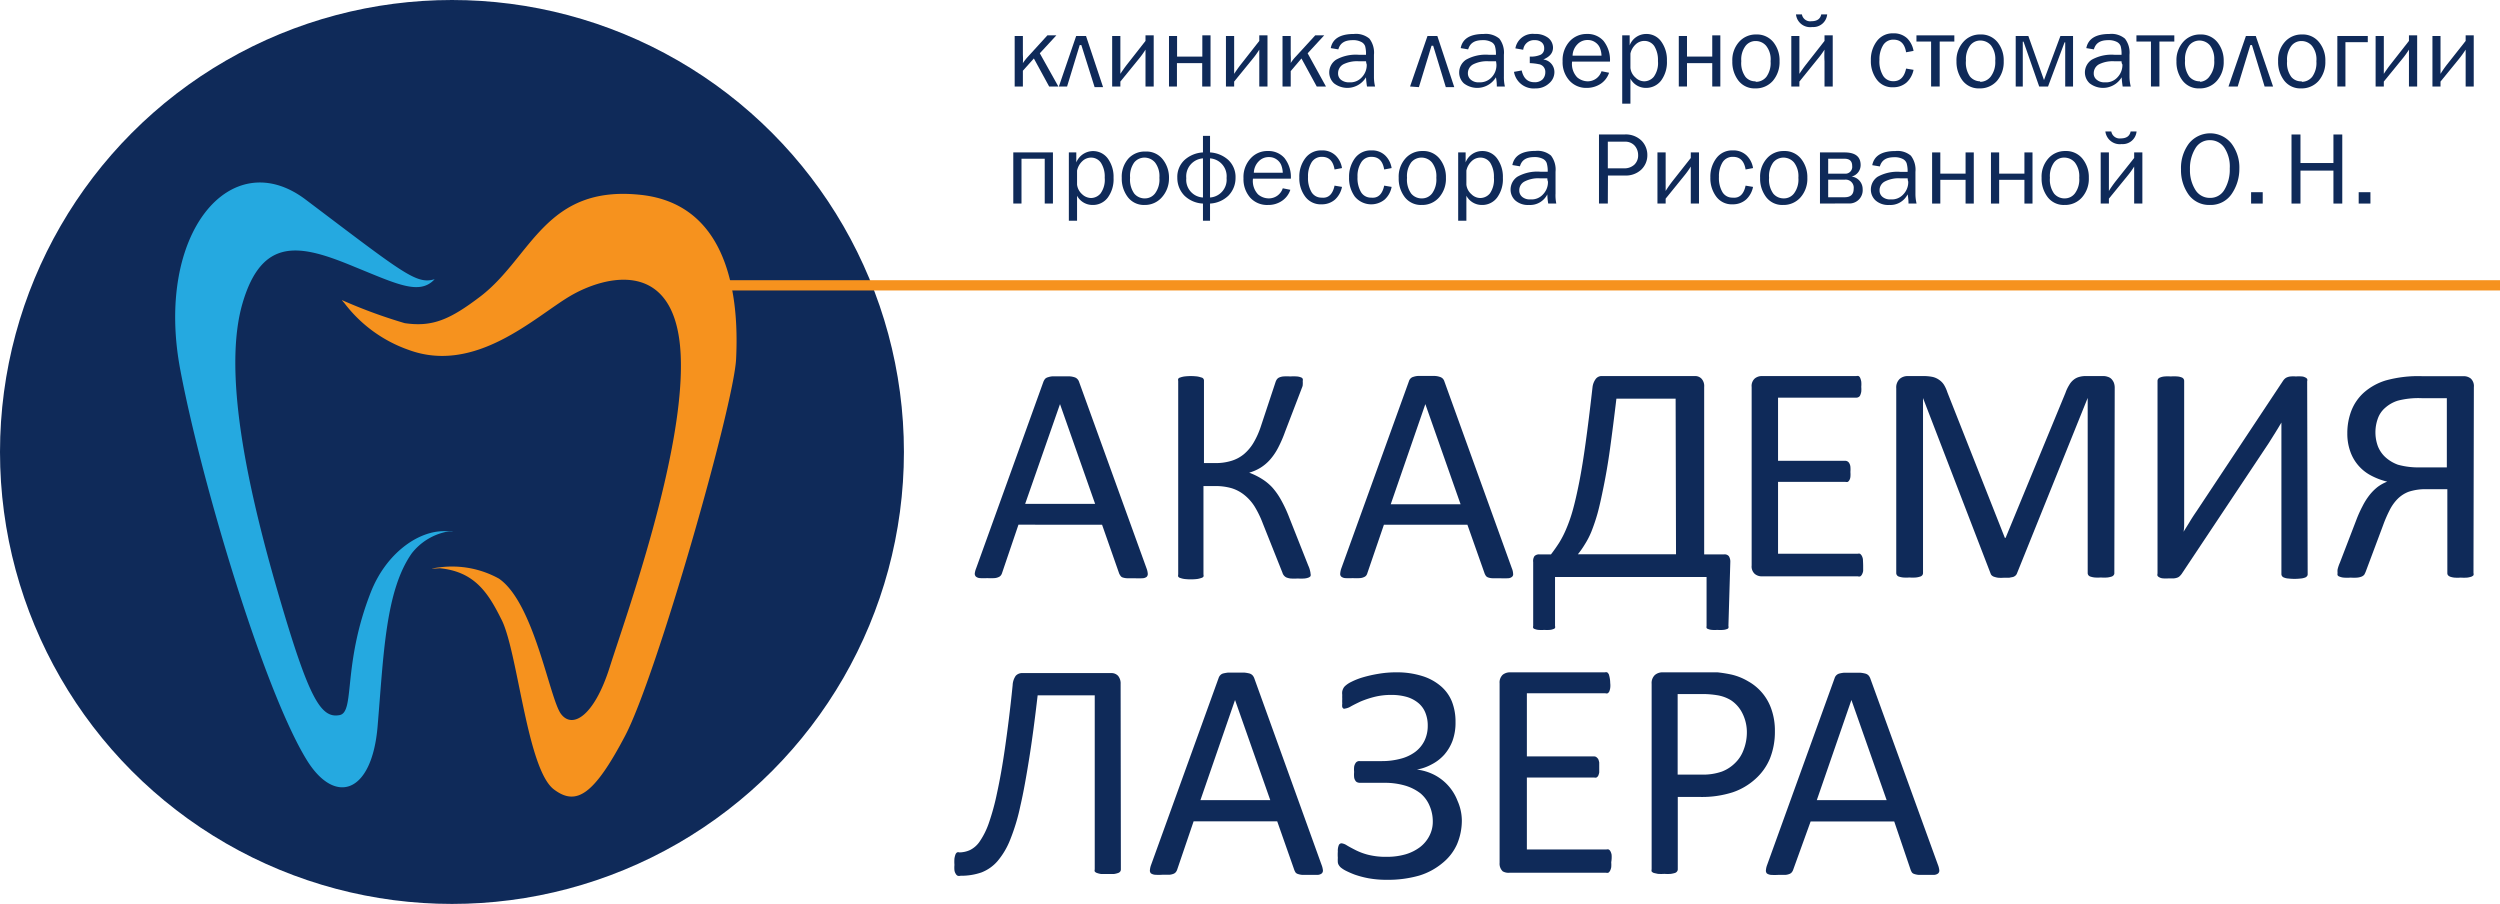 <?xml version="1.0" encoding="UTF-8"?> <svg xmlns="http://www.w3.org/2000/svg" id="logo" data-name="logo" viewBox="0 0 197.97 71.57"> <defs> <style> .cls-1 { fill: #0f2a59; } .cls-2 { fill: #25a9e0; } .cls-3 { fill: #f6921e; } </style> </defs> <title>logo</title> <g> <path class="cls-1" d="M90.79,45a1.5,1.5,0,0,1,.1.43.32.32,0,0,1-.09.25.56.56,0,0,1-.33.11,4.82,4.82,0,0,1-.61,0l-.61,0a1.23,1.23,0,0,1-.34-.06.32.32,0,0,1-.17-.12,1.42,1.42,0,0,1-.11-.18l-1.36-3.88H80.65l-1.3,3.83a.57.57,0,0,1-.1.19.42.42,0,0,1-.18.13.88.88,0,0,1-.33.08,4.17,4.17,0,0,1-.56,0,4.51,4.51,0,0,1-.58,0,.56.56,0,0,1-.32-.12.33.33,0,0,1-.09-.25A1.64,1.64,0,0,1,77.3,45l5.33-14.78a.91.91,0,0,1,.13-.22.5.5,0,0,1,.24-.13,1.3,1.3,0,0,1,.39-.07l.61,0,.65,0a1.53,1.53,0,0,1,.42.07.51.51,0,0,1,.24.14.59.59,0,0,1,.14.23ZM83.94,32h0L81.18,39.9h5.54Z"></path> <path class="cls-1" d="M103.78,45.43a.36.36,0,0,1,0,.19.37.37,0,0,1-.17.12,1.18,1.18,0,0,1-.32.07,3.84,3.84,0,0,1-.52,0,4.24,4.24,0,0,1-.57,0,1.26,1.26,0,0,1-.35-.09.62.62,0,0,1-.19-.16.65.65,0,0,1-.11-.22L100,41.45a8,8,0,0,0-.65-1.34,3.67,3.67,0,0,0-.82-.92,3.06,3.06,0,0,0-1-.53,4.61,4.61,0,0,0-1.33-.17H95.3v7a.33.33,0,0,1,0,.17.29.29,0,0,1-.18.11,1.65,1.65,0,0,1-.32.08,4.35,4.35,0,0,1-1,0,1.59,1.59,0,0,1-.33-.08.27.27,0,0,1-.17-.11.34.34,0,0,1,0-.17V30.16a.3.3,0,0,1,0-.16.27.27,0,0,1,.17-.11,1.59,1.59,0,0,1,.33-.08,4.35,4.35,0,0,1,1,0,1.65,1.65,0,0,1,.32.08.25.25,0,0,1,.22.27v6.51h.89a4.19,4.19,0,0,0,1.29-.18,2.84,2.84,0,0,0,1-.54,3.56,3.56,0,0,0,.75-.9,6.58,6.58,0,0,0,.58-1.3L101,30.28a.88.88,0,0,1,.1-.22.47.47,0,0,1,.18-.16,1.09,1.09,0,0,1,.34-.09,4.17,4.17,0,0,1,.56,0,3.49,3.49,0,0,1,.51,0,1.09,1.09,0,0,1,.32.07.24.24,0,0,1,.15.12.33.33,0,0,1,0,.17,2,2,0,0,1,0,.31c0,.11-.07.23-.12.38l-1.27,3.31a10.12,10.12,0,0,1-.56,1.29,4.72,4.72,0,0,1-.63.93,3.45,3.45,0,0,1-.75.64,3.59,3.59,0,0,1-.91.4v0a5.46,5.46,0,0,1,1,.49,4.06,4.06,0,0,1,.83.68,5.48,5.48,0,0,1,.7,1A10.59,10.59,0,0,1,102.1,41l1.5,3.79a1.89,1.89,0,0,1,.15.45A1,1,0,0,1,103.78,45.43Z"></path> <path class="cls-1" d="M119.72,45a1.23,1.23,0,0,1,.1.43.26.26,0,0,1-.09.25.5.5,0,0,1-.32.11,5,5,0,0,1-.61,0l-.61,0a1.16,1.16,0,0,1-.34-.06.41.41,0,0,1-.18-.12,1.45,1.45,0,0,1-.1-.18l-1.37-3.88h-6.61l-1.31,3.83a.56.56,0,0,1-.09.19.42.42,0,0,1-.18.13.88.88,0,0,1-.33.08,4.28,4.28,0,0,1-.56,0,4.68,4.68,0,0,1-.59,0,.56.56,0,0,1-.32-.12.29.29,0,0,1-.08-.25,1.56,1.56,0,0,1,.1-.44l5.34-14.78a.54.54,0,0,1,.13-.22.47.47,0,0,1,.23-.13,1.3,1.3,0,0,1,.39-.07l.61,0,.65,0a1.4,1.4,0,0,1,.42.07.55.55,0,0,1,.25.14.58.58,0,0,1,.13.23ZM112.87,32h0l-2.74,7.93h5.53Z"></path> <path class="cls-1" d="M136.87,49.57a.29.29,0,0,1,0,.16.21.21,0,0,1-.14.09.9.9,0,0,1-.28.06,2.77,2.77,0,0,1-.46,0,2.42,2.42,0,0,1-.42,0,.9.9,0,0,1-.28-.06.27.27,0,0,1-.15-.09.42.42,0,0,1,0-.16V45.69h-12v3.88a.29.29,0,0,1,0,.16.27.27,0,0,1-.15.09.9.9,0,0,1-.27.06,2.63,2.63,0,0,1-.43,0,2.86,2.86,0,0,1-.46,0,.9.9,0,0,1-.27-.06.27.27,0,0,1-.15-.09.3.3,0,0,1,0-.16V44.51a.7.7,0,0,1,.1-.47.51.51,0,0,1,.39-.14h.92c.23-.3.44-.6.64-.91a7.84,7.84,0,0,0,.56-1.09,11.93,11.93,0,0,0,.53-1.52q.25-.9.51-2.22t.51-3.15c.17-1.22.35-2.68.54-4.36a1.36,1.36,0,0,1,.26-.65.59.59,0,0,1,.51-.22h7.34a.68.68,0,0,1,.53.22.86.86,0,0,1,.2.64V43.9h1.59a.43.43,0,0,1,.37.15.83.83,0,0,1,.11.47Zm-4.18-18H128c-.18,1.51-.35,2.84-.51,4s-.33,2.11-.5,2.95-.32,1.54-.48,2.12a14.87,14.87,0,0,1-.5,1.48,6.41,6.41,0,0,1-.52,1,6.54,6.54,0,0,1-.54.77h7.77Z"></path> <path class="cls-1" d="M147.54,44.82c0,.15,0,.28,0,.39a.85.85,0,0,1-.09.27.38.38,0,0,1-.14.16.27.27,0,0,1-.18,0h-7.63a.87.87,0,0,1-.54-.19.79.79,0,0,1-.25-.67V30.64a.79.79,0,0,1,.25-.67.87.87,0,0,1,.54-.19H147a.35.35,0,0,1,.18,0,.3.3,0,0,1,.13.16,1.36,1.36,0,0,1,.08.28,2.29,2.29,0,0,1,0,.41,2.21,2.21,0,0,1,0,.39,1.25,1.25,0,0,1-.08.27.28.28,0,0,1-.13.15.35.35,0,0,1-.18.05H140.8v5h5.34a.37.37,0,0,1,.31.21.66.66,0,0,1,.08.27,2.46,2.46,0,0,1,0,.41,2.17,2.17,0,0,1,0,.38.66.66,0,0,1-.08.26.35.35,0,0,1-.13.14.39.39,0,0,1-.18,0H140.8v5.69h6.31a.35.35,0,0,1,.18,0,.56.56,0,0,1,.14.16.85.85,0,0,1,.09.27C147.53,44.52,147.54,44.66,147.54,44.82Z"></path> <path class="cls-1" d="M167.43,45.37a.23.23,0,0,1-.05.17.32.32,0,0,1-.17.12,1.87,1.87,0,0,1-.33.07,3.29,3.29,0,0,1-.51,0,3.49,3.49,0,0,1-.5,0,1.68,1.68,0,0,1-.33-.07.32.32,0,0,1-.17-.12.29.29,0,0,1-.05-.17V31.51h0l-5.61,13.92a.42.42,0,0,1-.11.15.56.56,0,0,1-.19.11l-.31.06-.42,0a2.9,2.9,0,0,1-.45,0,1.67,1.67,0,0,1-.3-.07.48.48,0,0,1-.19-.1.33.33,0,0,1-.1-.14l-5.36-13.92h0V45.37a.29.29,0,0,1-.05.17.32.32,0,0,1-.18.12,1.68,1.68,0,0,1-.33.07,3.44,3.44,0,0,1-.52,0,3.26,3.26,0,0,1-.5,0,1.68,1.68,0,0,1-.33-.07.3.3,0,0,1-.16-.12.29.29,0,0,1-.05-.17V30.74a.92.92,0,0,1,.28-.74.94.94,0,0,1,.61-.22h1.3a3.52,3.52,0,0,1,.7.07,1.46,1.46,0,0,1,.52.24,1.32,1.32,0,0,1,.38.4,2.82,2.82,0,0,1,.26.58l4.55,11.52h.06l4.74-11.48a3.09,3.09,0,0,1,.3-.63,1.43,1.43,0,0,1,.35-.41,1.17,1.17,0,0,1,.43-.22,1.84,1.84,0,0,1,.55-.07h1.36a1,1,0,0,1,.36.06.66.66,0,0,1,.29.17,1,1,0,0,1,.19.29,1.16,1.16,0,0,1,.07.44Z"></path> <path class="cls-1" d="M182.74,45.46a.22.22,0,0,1-.05.16.32.32,0,0,1-.17.12,1.18,1.18,0,0,1-.32.07,4.35,4.35,0,0,1-1,0,1,1,0,0,1-.32-.07.32.32,0,0,1-.17-.12.28.28,0,0,1-.05-.16V35c0-.25,0-.52,0-.79s0-.53,0-.75h0l-.22.37-.25.41-.27.43-.27.43-6.89,10.35a1.29,1.29,0,0,1-.15.17.52.52,0,0,1-.19.12,1,1,0,0,1-.27.06l-.41,0a2.86,2.86,0,0,1-.46,0,.66.66,0,0,1-.28-.08.38.38,0,0,1-.15-.12.36.36,0,0,1,0-.19V30.16a.3.3,0,0,1,.05-.16.39.39,0,0,1,.19-.12,1.17,1.17,0,0,1,.33-.07,3.33,3.33,0,0,1,.48,0,3.49,3.49,0,0,1,.51,0,1.17,1.17,0,0,1,.33.07.32.32,0,0,1,.17.12.3.3,0,0,1,.05.16V41.38c0,.25,0,.5-.05.73h0l.46-.74c.17-.29.36-.58.56-.87l6.87-10.36a1.07,1.07,0,0,1,.14-.16.68.68,0,0,1,.19-.11,1,1,0,0,1,.27-.06,2.37,2.37,0,0,1,.41,0,2.86,2.86,0,0,1,.46,0,.66.66,0,0,1,.28.08.31.31,0,0,1,.15.12.3.3,0,0,1,0,.18Z"></path> <path class="cls-1" d="M195.87,45.38a.29.29,0,0,1,0,.17.43.43,0,0,1-.18.12,1.73,1.73,0,0,1-.32.07,3.68,3.68,0,0,1-.51,0,3.49,3.49,0,0,1-.51,0,1.56,1.56,0,0,1-.32-.07.51.51,0,0,1-.18-.12.29.29,0,0,1-.05-.17V38.74h-1.59a4.28,4.28,0,0,0-1.47.2,2.48,2.48,0,0,0-.88.57,3.44,3.44,0,0,0-.64.91,10.18,10.18,0,0,0-.51,1.18l-1.37,3.66a2,2,0,0,1-.12.25.57.57,0,0,1-.21.15,1.31,1.31,0,0,1-.34.08,3.54,3.54,0,0,1-.52,0,3.82,3.82,0,0,1-.56,0,1.14,1.14,0,0,1-.33-.08.27.27,0,0,1-.15-.11.31.31,0,0,1,0-.17,1.11,1.11,0,0,1,0-.29,3,3,0,0,1,.18-.53l1.3-3.38a9.66,9.66,0,0,1,.5-1.11,5.19,5.19,0,0,1,.55-.87,3.87,3.87,0,0,1,.64-.64,3.29,3.29,0,0,1,.76-.42,5.41,5.41,0,0,1-1.33-.51,3.41,3.41,0,0,1-1.61-1.92,4.14,4.14,0,0,1-.22-1.39,4.91,4.91,0,0,1,.33-1.82,3.77,3.77,0,0,1,1-1.43,4.72,4.72,0,0,1,1.7-.94,9.63,9.63,0,0,1,2.91-.34h3.3a.87.87,0,0,1,.54.19.81.81,0,0,1,.24.67Zm-2.11-13.85h-2a6.52,6.52,0,0,0-1.89.2,2.73,2.73,0,0,0-1,.57,2,2,0,0,0-.58.86,3.22,3.22,0,0,0,0,2.15,2.34,2.34,0,0,0,.6.89,3,3,0,0,0,1,.6,6,6,0,0,0,1.79.21h2.08Z"></path> <path class="cls-1" d="M88.76,68.85a.28.28,0,0,1-.05.16.32.32,0,0,1-.17.12,1.59,1.59,0,0,1-.33.08l-.51,0-.51,0a1.65,1.65,0,0,1-.32-.08.36.36,0,0,1-.18-.12.27.27,0,0,1,0-.16V55.06H82.17c-.22,1.9-.44,3.57-.67,5s-.45,2.69-.7,3.76A15.94,15.94,0,0,1,80,66.48a6.06,6.06,0,0,1-1,1.7,3.22,3.22,0,0,1-1.29.91,4.93,4.93,0,0,1-1.65.26.42.42,0,0,1-.22,0,.35.35,0,0,1-.16-.16.66.66,0,0,1-.1-.28,2.42,2.42,0,0,1,0-.42,3.43,3.43,0,0,1,0-.5,1.65,1.65,0,0,1,.08-.32.34.34,0,0,1,.13-.17.27.27,0,0,1,.18,0,2.07,2.07,0,0,0,.85-.19,2,2,0,0,0,.77-.69,6.11,6.11,0,0,0,.71-1.43,18.74,18.74,0,0,0,.65-2.38c.22-1,.43-2.17.63-3.56s.41-3,.61-5a1.41,1.41,0,0,1,.24-.73.68.68,0,0,1,.54-.22H88a.71.71,0,0,1,.54.22.94.94,0,0,1,.2.65Z"></path> <path class="cls-1" d="M104.65,68.48a1.64,1.64,0,0,1,.11.44.3.3,0,0,1-.1.25.57.57,0,0,1-.32.11l-.61,0h-.61a1.51,1.51,0,0,1-.34-.07.4.4,0,0,1-.18-.11,1.09,1.09,0,0,1-.1-.19l-1.36-3.87H94.52l-1.3,3.82a.67.67,0,0,1-.1.19.44.44,0,0,1-.18.14,1.14,1.14,0,0,1-.33.08l-.56,0a4.8,4.8,0,0,1-.59,0,.7.7,0,0,1-.32-.11.32.32,0,0,1-.08-.26,1.5,1.5,0,0,1,.1-.43L96.5,53.69a.58.58,0,0,1,.13-.22.48.48,0,0,1,.23-.14,3,3,0,0,1,.4-.07l.6,0,.66,0a3,3,0,0,1,.42.07.57.57,0,0,1,.24.14.74.74,0,0,1,.14.23ZM97.8,55.43h0l-2.74,7.93h5.53Z"></path> <path class="cls-1" d="M115.76,64.92a4.82,4.82,0,0,1-.38,1.93,4,4,0,0,1-1.15,1.49,5.26,5.26,0,0,1-1.86,1,9,9,0,0,1-2.55.33,7.9,7.9,0,0,1-1.44-.12,7.54,7.54,0,0,1-1.1-.29,7.25,7.25,0,0,1-.73-.32,2.38,2.38,0,0,1-.37-.24.85.85,0,0,1-.16-.19.52.52,0,0,1-.08-.23,2.66,2.66,0,0,1,0-.35,3.43,3.43,0,0,1,0-.5,1.16,1.16,0,0,1,.08-.51.24.24,0,0,1,.22-.14,1,1,0,0,1,.41.16c.18.11.41.23.7.38a4.89,4.89,0,0,0,1,.37,5.78,5.78,0,0,0,1.48.16,5.3,5.3,0,0,0,1.48-.2,3.58,3.58,0,0,0,1.14-.57,2.63,2.63,0,0,0,.74-.89,2.4,2.4,0,0,0,.27-1.14,3.07,3.07,0,0,0-.25-1.23,2.58,2.58,0,0,0-.73-1,3.72,3.72,0,0,0-1.21-.61,5.7,5.7,0,0,0-1.68-.22H107.7a.54.54,0,0,1-.24-.05.31.31,0,0,1-.14-.14.57.57,0,0,1-.09-.26,2.37,2.37,0,0,1,0-.41,2.25,2.25,0,0,1,0-.4.67.67,0,0,1,.09-.26.35.35,0,0,1,.36-.2h1.76a5.65,5.65,0,0,0,1.48-.19,3.31,3.31,0,0,0,1.15-.54,2.48,2.48,0,0,0,.73-.88,2.71,2.71,0,0,0,.26-1.2,2.64,2.64,0,0,0-.18-1,1.92,1.92,0,0,0-.54-.77,2.59,2.59,0,0,0-.9-.49,4.32,4.32,0,0,0-1.26-.17,5.37,5.37,0,0,0-1.4.17,7.67,7.67,0,0,0-1.06.36c-.29.14-.54.26-.75.38a1.22,1.22,0,0,1-.45.17.2.2,0,0,1-.14,0,.31.31,0,0,1-.09-.12.89.89,0,0,1,0-.26,3.84,3.84,0,0,1,0-.39,3,3,0,0,1,0-.31,1.11,1.11,0,0,1,0-.28.9.9,0,0,1,.08-.23.65.65,0,0,1,.15-.2A2,2,0,0,1,107,54a5.39,5.39,0,0,1,.91-.36,10.29,10.29,0,0,1,1.23-.28,8.41,8.41,0,0,1,1.47-.12,6.63,6.63,0,0,1,2,.29,4.12,4.12,0,0,1,1.48.8,3.15,3.15,0,0,1,.89,1.24,4.35,4.35,0,0,1,.28,1.61,4.18,4.18,0,0,1-.23,1.46,3.57,3.57,0,0,1-.66,1.12,3.43,3.43,0,0,1-1,.77,3.79,3.79,0,0,1-1.17.41v0a4.1,4.1,0,0,1,1.38.42,3.88,3.88,0,0,1,1.84,2.06A3.91,3.91,0,0,1,115.76,64.92Z"></path> <path class="cls-1" d="M127.59,68.28a2.21,2.21,0,0,1,0,.39,1,1,0,0,1-.09.28.44.44,0,0,1-.14.16.35.35,0,0,1-.18,0h-7.63A.93.93,0,0,1,119,69a.83.83,0,0,1-.25-.67V54.11a.84.84,0,0,1,.25-.68.93.93,0,0,1,.54-.19h7.55a.41.41,0,0,1,.18,0,.53.53,0,0,1,.13.16,2.37,2.37,0,0,1,.11.69,1.51,1.51,0,0,1,0,.39,1.31,1.31,0,0,1-.07.27.39.39,0,0,1-.13.15.31.31,0,0,1-.18,0h-6.22v5h5.33a.28.28,0,0,1,.18.06.67.67,0,0,1,.14.15,1.25,1.25,0,0,1,.08.27c0,.12,0,.25,0,.41s0,.27,0,.38a1.15,1.15,0,0,1-.08.26.37.37,0,0,1-.14.14.34.34,0,0,1-.18,0h-5.33v5.7h6.3a.27.27,0,0,1,.18,0,.34.34,0,0,1,.14.15.85.85,0,0,1,.09.27A2.37,2.37,0,0,1,127.59,68.28Z"></path> <path class="cls-1" d="M140.55,57.9a5.69,5.69,0,0,1-.39,2.16A4.47,4.47,0,0,1,139,61.69a5.11,5.11,0,0,1-1.79,1.05,8,8,0,0,1-2.54.37h-1.81v5.73a.27.27,0,0,1-.06.17.32.32,0,0,1-.17.12,2.34,2.34,0,0,1-.32.07,3.49,3.49,0,0,1-.51,0,3.68,3.68,0,0,1-.51,0l-.32-.07a.41.41,0,0,1-.18-.12.34.34,0,0,1,0-.17V54.15a.87.87,0,0,1,.26-.7.92.92,0,0,1,.58-.21H135c.34,0,.67,0,1,0a10.6,10.6,0,0,1,1.12.18,4.63,4.63,0,0,1,1.31.53,4,4,0,0,1,1.86,2.26A5.08,5.08,0,0,1,140.55,57.9Zm-2.22.18a3.36,3.36,0,0,0-.37-1.63,2.63,2.63,0,0,0-.89-1,3,3,0,0,0-1.11-.4,7.11,7.11,0,0,0-1.11-.09h-2v6.38h1.91a4.51,4.51,0,0,0,1.59-.24,3,3,0,0,0,1.06-.69,2.74,2.74,0,0,0,.65-1A3.81,3.81,0,0,0,138.33,58.08Z"></path> <path class="cls-1" d="M153.46,68.48a1.64,1.64,0,0,1,.11.44.3.3,0,0,1-.1.25.57.57,0,0,1-.32.11l-.61,0h-.61a1.51,1.51,0,0,1-.34-.07.4.4,0,0,1-.18-.11,1.09,1.09,0,0,1-.1-.19L150,65.05h-6.62L142,68.87a.67.67,0,0,1-.1.19.44.44,0,0,1-.18.14,1.14,1.14,0,0,1-.33.08l-.56,0a4.8,4.8,0,0,1-.59,0,.7.7,0,0,1-.32-.11.32.32,0,0,1-.08-.26,1.5,1.5,0,0,1,.1-.43l5.34-14.78a.54.54,0,0,1,.36-.36,2.47,2.47,0,0,1,.4-.07l.6,0,.66,0a2.63,2.63,0,0,1,.41.07.55.55,0,0,1,.25.14.74.74,0,0,1,.14.23Zm-6.85-13.05h0l-2.74,7.93h5.53Z"></path> </g> <g> <path class="cls-1" d="M82.34,4.22l1.47,2.63h-.73L81.87,4.63,81,5.6V6.85h-.65v-4H81V4.33A5.39,5.39,0,0,1,81,5a4.11,4.11,0,0,1,.41-.52L82.94,2.8h.71Z"></path> <path class="cls-1" d="M83.85,6.85l1.37-4H86l1.35,4.05h-.67L85.63,3.57H85.5l-1,3.28Z"></path> <path class="cls-1" d="M88.72,6.46v.39h-.65v-4h.65V4.92q0,.45,0,.93c.18-.28.36-.53.54-.76l1.45-1.85V2.8h.65V6.85h-.65v-2c0-.37,0-.68,0-.92a6.68,6.68,0,0,1-.54.75Z"></path> <path class="cls-1" d="M92.57,6.85v-4h.64V4.48h2V2.8h.65V6.85H95.2V5h-2V6.85Z"></path> <path class="cls-1" d="M97.73,6.46v.39h-.65v-4h.65V4.92q0,.45,0,.93c.18-.28.36-.53.54-.76l1.45-1.85V2.8h.65V6.85h-.65v-2c0-.37,0-.68,0-.92a6.68,6.68,0,0,1-.54.75Z"></path> <path class="cls-1" d="M103.55,4.22,105,6.85h-.73l-1.21-2.22-.85,1V6.85h-.65v-4h.65V4.33a5.39,5.39,0,0,1,0,.66,3.37,3.37,0,0,1,.41-.52l1.53-1.67h.71Z"></path> <path class="cls-1" d="M108.89,6.85h-.64a7.13,7.13,0,0,1-.08-.73,1.72,1.72,0,0,1-2.53.48,1.17,1.17,0,0,1-.38-.87,1.21,1.21,0,0,1,.54-1,3.19,3.19,0,0,1,1.82-.39h.55a2.29,2.29,0,0,0-.07-.69.61.61,0,0,0-.33-.34,1.34,1.34,0,0,0-.65-.13c-.65,0-1,.24-1.14.73l-.6-.1c.14-.75.76-1.12,1.84-1.12a1.65,1.65,0,0,1,1.22.37,1.81,1.81,0,0,1,.36,1.28V6.06A3.24,3.24,0,0,0,108.89,6.85Zm-.72-2-.6,0a2.43,2.43,0,0,0-1.19.24.8.8,0,0,0-.42.72.63.63,0,0,0,.22.5,1,1,0,0,0,.67.21,1.22,1.22,0,0,0,1-.41,1.41,1.41,0,0,0,.38-1C108.19,5,108.18,4.92,108.17,4.82Z"></path> <path class="cls-1" d="M111.66,6.85l1.38-4h.78l1.34,4.05h-.67l-1-3.28h-.13l-1,3.28Z"></path> <path class="cls-1" d="M119.17,6.85h-.64c0-.13,0-.38-.07-.73a1.73,1.73,0,0,1-2.54.48,1.16,1.16,0,0,1-.37-.87,1.21,1.21,0,0,1,.54-1,3.17,3.17,0,0,1,1.82-.39h.55a2.22,2.22,0,0,0-.08-.69.59.59,0,0,0-.32-.34,1.34,1.34,0,0,0-.65-.13c-.66,0-1,.24-1.15.73l-.59-.1c.14-.75.75-1.12,1.83-1.12a1.68,1.68,0,0,1,1.23.37,1.81,1.81,0,0,1,.36,1.28V6.06A3.25,3.25,0,0,0,119.17,6.85Zm-.71-2-.6,0a2.43,2.43,0,0,0-1.19.24.79.79,0,0,0-.43.72.64.64,0,0,0,.23.5.93.93,0,0,0,.66.21,1.26,1.26,0,0,0,1-.41,1.4,1.4,0,0,0,.37-1A2.62,2.62,0,0,0,118.46,4.82Z"></path> <path class="cls-1" d="M121.14,5V4.48a1.88,1.88,0,0,0,.87-.15.54.54,0,0,0,.27-.52.58.58,0,0,0-.19-.45.81.81,0,0,0-.55-.18.86.86,0,0,0-.92.76L120,3.83a1.39,1.39,0,0,1,1.54-1.14,1.63,1.63,0,0,1,1.06.31,1,1,0,0,1,.38.77c0,.42-.26.73-.77.94a1,1,0,0,1,.88,1,1.15,1.15,0,0,1-.41.88A1.52,1.52,0,0,1,121.6,7a1.58,1.58,0,0,1-1.71-1.31l.61-.11q.21.93,1,.93a.88.88,0,0,0,.65-.22.81.81,0,0,0,.22-.57.63.63,0,0,0-.15-.44.62.62,0,0,0-.38-.2A4.2,4.2,0,0,0,121.14,5Z"></path> <path class="cls-1" d="M126.82,5.64l.6.12a1.69,1.69,0,0,1-.64.86,2,2,0,0,1-1.13.34,1.77,1.77,0,0,1-1.38-.59,2.16,2.16,0,0,1-.53-1.52,2.21,2.21,0,0,1,.55-1.57,1.81,1.81,0,0,1,1.38-.59,1.67,1.67,0,0,1,1.31.55,2.42,2.42,0,0,1,.51,1.64h-3a1.54,1.54,0,0,0,.4,1.24,1.32,1.32,0,0,0,.84.32A1.15,1.15,0,0,0,126.82,5.64Zm0-1.23a1.78,1.78,0,0,0-.12-.6,1,1,0,0,0-.36-.45,1,1,0,0,0-.61-.19,1.08,1.08,0,0,0-.82.34,1.33,1.33,0,0,0-.38.9Z"></path> <path class="cls-1" d="M129.11,8.21h-.65V2.8h.59v.79a1.4,1.4,0,0,1,1.31-.9,1.42,1.42,0,0,1,1.19.6A2.45,2.45,0,0,1,132,4.81a2.45,2.45,0,0,1-.46,1.57,1.49,1.49,0,0,1-1.2.58,1.38,1.38,0,0,1-1.23-.73Zm0-4V5.38a1.16,1.16,0,0,0,.4.76,1,1,0,0,0,.7.3,1,1,0,0,0,.75-.36,1.85,1.85,0,0,0,.33-1.25A2.08,2.08,0,0,0,131,3.65a.94.94,0,0,0-.79-.41,1,1,0,0,0-.7.29A1.4,1.4,0,0,0,129.11,4.24Z"></path> <path class="cls-1" d="M132.94,6.85v-4h.65V4.48h2V2.8h.64V6.85h-.64V5h-2V6.85Z"></path> <path class="cls-1" d="M139,7a1.61,1.61,0,0,1-1.34-.62,2.41,2.41,0,0,1-.48-1.53,2.16,2.16,0,0,1,.54-1.54,1.76,1.76,0,0,1,1.35-.58,1.67,1.67,0,0,1,1.36.61,2.3,2.3,0,0,1,.49,1.51,2.28,2.28,0,0,1-.53,1.55A1.78,1.78,0,0,1,139,7Zm.05-.52a1.06,1.06,0,0,0,.83-.4,1.88,1.88,0,0,0,.33-1.23,1.73,1.73,0,0,0-.35-1.22,1.08,1.08,0,0,0-.82-.38,1,1,0,0,0-.81.38,1.78,1.78,0,0,0-.34,1.21,1.85,1.85,0,0,0,.34,1.26A1,1,0,0,0,139,6.44Z"></path> <path class="cls-1" d="M142.49,6.46v.39h-.64v-4h.64V4.92q0,.45,0,.93c.18-.28.36-.53.54-.76l1.45-1.85V2.8h.65V6.85h-.65v-2a7.86,7.86,0,0,1,0-.92,7.15,7.15,0,0,1-.55.75Zm-.27-5.32h.47a.66.66,0,0,0,.75.54q.67,0,.78-.54h.47a1.1,1.1,0,0,1-1.18,1A1.13,1.13,0,0,1,142.22,1.14Z"></path> <path class="cls-1" d="M150.94,5.43l.59.1a1.87,1.87,0,0,1-.55,1,1.57,1.57,0,0,1-1.06.38,1.51,1.51,0,0,1-1.31-.62,2.42,2.42,0,0,1-.46-1.51,2.41,2.41,0,0,1,.48-1.53,1.55,1.55,0,0,1,1.3-.61,1.53,1.53,0,0,1,1.09.39,1.84,1.84,0,0,1,.51,1l-.59.11c-.11-.67-.44-1-1-1a.93.93,0,0,0-.82.44,2.11,2.11,0,0,0-.29,1.15A2.19,2.19,0,0,0,149.12,6a.93.93,0,0,0,.8.43C150.46,6.44,150.8,6.1,150.94,5.43Z"></path> <path class="cls-1" d="M152.92,6.85V3.29h-1.16V2.8h3v.49h-1.16V6.85Z"></path> <path class="cls-1" d="M156.75,7a1.61,1.61,0,0,1-1.34-.62,2.47,2.47,0,0,1-.48-1.53,2.16,2.16,0,0,1,.55-1.54,1.74,1.74,0,0,1,1.34-.58,1.66,1.66,0,0,1,1.36.61,2.3,2.3,0,0,1,.49,1.51,2.28,2.28,0,0,1-.53,1.55A1.78,1.78,0,0,1,156.75,7Zm.05-.52a1.06,1.06,0,0,0,.83-.4A1.88,1.88,0,0,0,158,4.81a1.78,1.78,0,0,0-.34-1.22,1.11,1.11,0,0,0-.83-.38,1,1,0,0,0-.81.38,1.84,1.84,0,0,0-.34,1.21A1.9,1.9,0,0,0,156,6.06,1.06,1.06,0,0,0,156.8,6.44Z"></path> <path class="cls-1" d="M159.62,6.85v-4h1l1.24,3.49,1.3-3.49h1V6.85h-.62V3.35h-.05l-1.31,3.5h-.7L160.24,3.3h-.06V6.85Z"></path> <path class="cls-1" d="M168.73,6.85h-.64a7.13,7.13,0,0,1-.08-.73,1.72,1.72,0,0,1-2.53.48,1.17,1.17,0,0,1-.38-.87,1.21,1.21,0,0,1,.54-1,3.21,3.21,0,0,1,1.82-.39H168a2.29,2.29,0,0,0-.07-.69.62.62,0,0,0-.32-.34,1.41,1.41,0,0,0-.66-.13c-.65,0-1,.24-1.14.73l-.6-.1c.15-.75.76-1.12,1.84-1.12a1.65,1.65,0,0,1,1.22.37,1.81,1.81,0,0,1,.36,1.28V6.06A3.24,3.24,0,0,0,168.73,6.85Zm-.72-2-.6,0a2.43,2.43,0,0,0-1.19.24.8.8,0,0,0-.42.72.61.61,0,0,0,.23.5.93.93,0,0,0,.66.21,1.22,1.22,0,0,0,1-.41,1.41,1.41,0,0,0,.38-1C168,5,168,4.92,168,4.82Z"></path> <path class="cls-1" d="M170.33,6.85V3.29h-1.15V2.8h3v.49H171V6.85Z"></path> <path class="cls-1" d="M174.17,7a1.6,1.6,0,0,1-1.34-.62,2.41,2.41,0,0,1-.48-1.53,2.16,2.16,0,0,1,.54-1.54,1.75,1.75,0,0,1,1.34-.58,1.66,1.66,0,0,1,1.36.61,2.31,2.31,0,0,1,.5,1.51,2.23,2.23,0,0,1-.54,1.55A1.77,1.77,0,0,1,174.17,7Zm.05-.52A1,1,0,0,0,175,6a1.83,1.83,0,0,0,.34-1.23A1.78,1.78,0,0,0,175,3.59a1.11,1.11,0,0,0-.82-.38,1.06,1.06,0,0,0-.82.38,1.84,1.84,0,0,0-.33,1.21,1.9,1.9,0,0,0,.33,1.26A1.07,1.07,0,0,0,174.22,6.44Z"></path> <path class="cls-1" d="M176.47,6.85l1.38-4h.78L180,6.85h-.67l-1-3.28h-.13l-1,3.28Z"></path> <path class="cls-1" d="M182.22,7a1.61,1.61,0,0,1-1.34-.62,2.41,2.41,0,0,1-.48-1.53,2.16,2.16,0,0,1,.54-1.54,1.76,1.76,0,0,1,1.35-.58,1.64,1.64,0,0,1,1.35.61,2.26,2.26,0,0,1,.5,1.51,2.28,2.28,0,0,1-.53,1.55A1.78,1.78,0,0,1,182.22,7Zm.05-.52a1.06,1.06,0,0,0,.83-.4,1.88,1.88,0,0,0,.33-1.23,1.73,1.73,0,0,0-.35-1.22,1.09,1.09,0,0,0-.82-.38,1,1,0,0,0-.81.38,1.78,1.78,0,0,0-.34,1.21,1.85,1.85,0,0,0,.34,1.26A1,1,0,0,0,182.27,6.44Z"></path> <path class="cls-1" d="M185.09,6.85v-4h2.41v.49h-1.77V6.85Z"></path> <path class="cls-1" d="M188.77,6.46v.39h-.65v-4h.65V4.92q0,.45,0,.93c.18-.28.36-.53.54-.76l1.45-1.85V2.8h.65V6.85h-.65v-2c0-.37,0-.68,0-.92a6.68,6.68,0,0,1-.54.75Z"></path> <path class="cls-1" d="M193.26,6.46v.39h-.64v-4h.64V4.92c0,.3,0,.61,0,.93a7.78,7.78,0,0,1,.53-.76l1.46-1.85V2.8h.64V6.85h-.64v-2c0-.37,0-.68,0-.92a8.35,8.35,0,0,1-.54.75Z"></path> <path class="cls-1" d="M80.24,16.12V12.07h3.14v4.05h-.65V12.57H80.89v3.55Z"></path> <path class="cls-1" d="M85.29,17.48h-.65V12.07h.59v.79a1.44,1.44,0,0,1,2.5-.3,2.45,2.45,0,0,1,.45,1.52,2.45,2.45,0,0,1-.46,1.57,1.46,1.46,0,0,1-1.2.58,1.38,1.38,0,0,1-1.23-.73Zm0-4v1.14a1.21,1.21,0,0,0,.4.76,1.06,1.06,0,0,0,.71.3,1,1,0,0,0,.75-.36,1.85,1.85,0,0,0,.33-1.25,2,2,0,0,0-.3-1.18.94.94,0,0,0-.79-.41,1,1,0,0,0-.69.29A1.42,1.42,0,0,0,85.29,13.51Z"></path> <path class="cls-1" d="M90.65,16.23a1.6,1.6,0,0,1-1.34-.62,2.41,2.41,0,0,1-.48-1.53,2.16,2.16,0,0,1,.54-1.54A1.75,1.75,0,0,1,90.71,12a1.64,1.64,0,0,1,1.36.61,2.31,2.31,0,0,1,.5,1.51A2.22,2.22,0,0,1,92,15.63,1.77,1.77,0,0,1,90.65,16.23Zm0-.52a1,1,0,0,0,.82-.4,1.83,1.83,0,0,0,.34-1.23,1.78,1.78,0,0,0-.35-1.22,1.11,1.11,0,0,0-.82-.38,1.06,1.06,0,0,0-.82.38,1.85,1.85,0,0,0-.33,1.22,1.89,1.89,0,0,0,.33,1.25A1.07,1.07,0,0,0,90.7,15.71Z"></path> <path class="cls-1" d="M95.26,17.48V16.12a2.26,2.26,0,0,1-1.47-.63,2,2,0,0,1-.56-1.41,1.82,1.82,0,0,1,.57-1.41,2.36,2.36,0,0,1,1.46-.6V10.76h.56v1.31a2.36,2.36,0,0,1,1.45.6,1.85,1.85,0,0,1,.57,1.41,2,2,0,0,1-.56,1.41,2.26,2.26,0,0,1-1.46.63v1.36Zm0-4.94a1.43,1.43,0,0,0-1.32,1.57,1.4,1.4,0,0,0,1.32,1.53Zm.56,3.1a1.41,1.41,0,0,0,1.31-1.54,1.42,1.42,0,0,0-1.31-1.56Z"></path> <path class="cls-1" d="M101.58,14.91l.6.12a1.69,1.69,0,0,1-.64.86,1.89,1.89,0,0,1-1.13.34A1.8,1.8,0,0,1,99,15.65a2.21,2.21,0,0,1-.53-1.53,2.17,2.17,0,0,1,.55-1.56,1.77,1.77,0,0,1,1.38-.6,1.67,1.67,0,0,1,1.31.55,2.42,2.42,0,0,1,.51,1.64h-3a1.54,1.54,0,0,0,.4,1.24,1.31,1.31,0,0,0,.83.32A1.16,1.16,0,0,0,101.58,14.91Zm0-1.23a1.83,1.83,0,0,0-.12-.6,1,1,0,0,0-.36-.45,1,1,0,0,0-.61-.19,1.08,1.08,0,0,0-.82.34,1.33,1.33,0,0,0-.38.9Z"></path> <path class="cls-1" d="M105.68,14.7l.59.1a1.84,1.84,0,0,1-.55,1,1.57,1.57,0,0,1-1.06.38,1.52,1.52,0,0,1-1.31-.62,2.42,2.42,0,0,1-.46-1.51,2.41,2.41,0,0,1,.48-1.53,1.55,1.55,0,0,1,1.3-.61,1.5,1.5,0,0,1,1.09.4,1.78,1.78,0,0,1,.51,1l-.59.11c-.11-.67-.44-1-1-1a.93.93,0,0,0-.82.44,2.11,2.11,0,0,0-.28,1.15,2.19,2.19,0,0,0,.28,1.21.91.91,0,0,0,.81.43C105.2,15.71,105.54,15.37,105.68,14.7Z"></path> <path class="cls-1" d="M109.61,14.7l.59.1a1.78,1.78,0,0,1-.55,1,1.68,1.68,0,0,1-2.37-.24,2.48,2.48,0,0,1-.45-1.51,2.47,2.47,0,0,1,.47-1.53,1.55,1.55,0,0,1,1.3-.61,1.48,1.48,0,0,1,1.09.4,1.78,1.78,0,0,1,.51,1l-.59.11c-.11-.67-.44-1-1-1a.92.92,0,0,0-.82.44,2,2,0,0,0-.29,1.15,2.19,2.19,0,0,0,.28,1.21.91.91,0,0,0,.81.43C109.13,15.71,109.47,15.37,109.61,14.7Z"></path> <path class="cls-1" d="M112.58,16.23a1.61,1.61,0,0,1-1.34-.62,2.41,2.41,0,0,1-.48-1.53,2.16,2.16,0,0,1,.54-1.54,1.75,1.75,0,0,1,1.34-.58,1.64,1.64,0,0,1,1.36.61,2.31,2.31,0,0,1,.5,1.51,2.22,2.22,0,0,1-.54,1.55A1.76,1.76,0,0,1,112.58,16.23Zm0-.52a1,1,0,0,0,.83-.4,1.88,1.88,0,0,0,.33-1.23,1.78,1.78,0,0,0-.35-1.22,1.09,1.09,0,0,0-.82-.38,1.06,1.06,0,0,0-.82.38,1.85,1.85,0,0,0-.33,1.22,1.89,1.89,0,0,0,.33,1.25A1.07,1.07,0,0,0,112.63,15.71Z"></path> <path class="cls-1" d="M116.12,17.48h-.65V12.07h.59v.79a1.4,1.4,0,0,1,1.31-.9,1.42,1.42,0,0,1,1.19.6,2.45,2.45,0,0,1,.45,1.52,2.45,2.45,0,0,1-.46,1.57,1.46,1.46,0,0,1-1.2.58,1.38,1.38,0,0,1-1.23-.73Zm0-4v1.14a1.16,1.16,0,0,0,.4.76,1,1,0,0,0,.7.3,1,1,0,0,0,.76-.36,1.92,1.92,0,0,0,.32-1.25,2.08,2.08,0,0,0-.29-1.18.94.94,0,0,0-.79-.41,1,1,0,0,0-.69.29A1.42,1.42,0,0,0,116.12,13.51Z"></path> <path class="cls-1" d="M123.24,16.12h-.64a5.32,5.32,0,0,1-.07-.73,1.52,1.52,0,0,1-1.46.84,1.5,1.5,0,0,1-1.08-.36,1.16,1.16,0,0,1-.37-.87,1.23,1.23,0,0,1,.53-1A3.19,3.19,0,0,1,122,13.6h.56a2.22,2.22,0,0,0-.08-.69.62.62,0,0,0-.32-.34,1.41,1.41,0,0,0-.66-.13c-.65,0-1,.24-1.14.73l-.6-.1c.15-.75.76-1.12,1.84-1.12a1.65,1.65,0,0,1,1.22.37,1.83,1.83,0,0,1,.36,1.28v1.72A3.24,3.24,0,0,0,123.24,16.12Zm-.71-2-.61,0a2.34,2.34,0,0,0-1.19.25.77.77,0,0,0-.42.71.64.64,0,0,0,.23.51.93.93,0,0,0,.66.2,1.22,1.22,0,0,0,1-.41,1.39,1.39,0,0,0,.38-1C122.54,14.28,122.53,14.2,122.53,14.09Z"></path> <path class="cls-1" d="M127.32,16.12h-.7V10.65h2a1.78,1.78,0,0,1,1.38.5,1.61,1.61,0,0,1,.45,1.12,1.57,1.57,0,0,1-.49,1.17,1.78,1.78,0,0,1-1.27.46h-1.36Zm0-2.79h1.29a1.15,1.15,0,0,0,.81-.29,1,1,0,0,0,.3-.77,1.12,1.12,0,0,0-.27-.73,1,1,0,0,0-.79-.32h-1.34Z"></path> <path class="cls-1" d="M131.9,15.73v.39h-.65V12.07h.65v2.12c0,.3,0,.61,0,.93a9.21,9.21,0,0,1,.53-.76l1.46-1.85v-.44h.65v4.05h-.65v-2q0-.57,0-.93a6.68,6.68,0,0,1-.54.75Z"></path> <path class="cls-1" d="M138.23,14.7l.59.1a1.84,1.84,0,0,1-.55,1,1.57,1.57,0,0,1-1.06.38,1.52,1.52,0,0,1-1.31-.62,2.42,2.42,0,0,1-.46-1.51,2.41,2.41,0,0,1,.48-1.53,1.55,1.55,0,0,1,1.3-.61,1.5,1.5,0,0,1,1.09.4,1.78,1.78,0,0,1,.51,1l-.59.11c-.11-.67-.44-1-1-1a.94.94,0,0,0-.83.44,2.11,2.11,0,0,0-.28,1.15,2.19,2.19,0,0,0,.28,1.21.91.91,0,0,0,.81.43C137.75,15.71,138.09,15.37,138.23,14.7Z"></path> <path class="cls-1" d="M141.19,16.23a1.59,1.59,0,0,1-1.33-.62,2.41,2.41,0,0,1-.48-1.53,2.16,2.16,0,0,1,.54-1.54,1.74,1.74,0,0,1,1.34-.58,1.66,1.66,0,0,1,1.36.61,2.31,2.31,0,0,1,.5,1.51,2.22,2.22,0,0,1-.54,1.55A1.78,1.78,0,0,1,141.19,16.23Zm.05-.52a1,1,0,0,0,.83-.4,1.83,1.83,0,0,0,.34-1.23,1.78,1.78,0,0,0-.35-1.22,1.11,1.11,0,0,0-.82-.38,1.06,1.06,0,0,0-.82.38,1.85,1.85,0,0,0-.33,1.22,1.89,1.89,0,0,0,.33,1.25A1.06,1.06,0,0,0,141.24,15.71Z"></path> <path class="cls-1" d="M144.12,16.12V12.07h1.94c.85,0,1.28.33,1.28,1a.93.93,0,0,1-.72.91,1,1,0,0,1,.88,1,1.05,1.05,0,0,1-1.14,1.13Zm.65-2.37h1.29a.54.54,0,0,0,.61-.61c0-.38-.2-.57-.61-.57h-1.29Zm0,1.87h1.29c.49,0,.73-.22.73-.68a.64.64,0,0,0-.73-.71h-1.29Z"></path> <path class="cls-1" d="M151.77,16.12h-.64c0-.13,0-.37-.07-.73a1.52,1.52,0,0,1-1.46.84,1.5,1.5,0,0,1-1.08-.36,1.16,1.16,0,0,1-.37-.87,1.23,1.23,0,0,1,.53-1,3.21,3.21,0,0,1,1.82-.39h.56a2.22,2.22,0,0,0-.08-.69.62.62,0,0,0-.32-.34,1.39,1.39,0,0,0-.65-.13c-.66,0-1,.24-1.15.73l-.6-.1c.15-.75.76-1.12,1.84-1.12a1.63,1.63,0,0,1,1.22.37,1.83,1.83,0,0,1,.36,1.28v1.72A3.24,3.24,0,0,0,151.77,16.12Zm-.71-2-.61,0a2.34,2.34,0,0,0-1.19.25.77.77,0,0,0-.42.71.64.64,0,0,0,.23.51.93.93,0,0,0,.66.2,1.22,1.22,0,0,0,1-.41,1.39,1.39,0,0,0,.38-1C151.07,14.28,151.07,14.2,151.06,14.09Z"></path> <path class="cls-1" d="M153,16.12V12.07h.65v1.68h2V12.07h.65v4.05h-.65V14.24h-2v1.88Z"></path> <path class="cls-1" d="M157.66,16.12V12.07h.65v1.68h2V12.07h.64v4.05h-.64V14.24h-2v1.88Z"></path> <path class="cls-1" d="M163.49,16.23a1.6,1.6,0,0,1-1.34-.62,2.41,2.41,0,0,1-.48-1.53,2.16,2.16,0,0,1,.54-1.54,1.75,1.75,0,0,1,1.34-.58,1.66,1.66,0,0,1,1.36.61,2.31,2.31,0,0,1,.5,1.51,2.22,2.22,0,0,1-.54,1.55A1.77,1.77,0,0,1,163.49,16.23Zm0-.52a1,1,0,0,0,.82-.4,1.83,1.83,0,0,0,.34-1.23,1.78,1.78,0,0,0-.35-1.22,1.11,1.11,0,0,0-.82-.38,1,1,0,0,0-.82.38,1.85,1.85,0,0,0-.33,1.22,1.89,1.89,0,0,0,.33,1.25A1.07,1.07,0,0,0,163.54,15.71Z"></path> <path class="cls-1" d="M167,15.73v.39h-.65V12.07H167v2.12q0,.45,0,.93a9.21,9.21,0,0,1,.53-.76L169,12.51v-.44h.65v4.05H169v-2q0-.57,0-.93a6.68,6.68,0,0,1-.54.75Zm-.28-5.32h.47a.67.67,0,0,0,.75.55c.45,0,.71-.19.78-.55h.47a1.1,1.1,0,0,1-1.18,1A1.15,1.15,0,0,1,166.72,10.41Z"></path> <path class="cls-1" d="M175,16.23a2,2,0,0,1-1.69-.82,3.32,3.32,0,0,1-.6-2,3.23,3.23,0,0,1,.63-2.05,2.16,2.16,0,0,1,3.36,0,3.14,3.14,0,0,1,.63,2,3.5,3.5,0,0,1-.61,2A2,2,0,0,1,175,16.23Zm0-.56a1.28,1.28,0,0,0,1.15-.65,3.08,3.08,0,0,0,.42-1.68,2.72,2.72,0,0,0-.43-1.65A1.36,1.36,0,0,0,175,11.1a1.3,1.3,0,0,0-1.15.64,3,3,0,0,0-.43,1.66,2.91,2.91,0,0,0,.43,1.64A1.33,1.33,0,0,0,175,15.67Z"></path> <path class="cls-1" d="M179.18,15.22v.9h-.92v-.9Z"></path> <path class="cls-1" d="M185.48,16.12h-.7V13.51h-2.61v2.61h-.71V10.65h.71v2.26h2.61V10.65h.7Z"></path> <path class="cls-1" d="M187.71,15.22v.9h-.93v-.9Z"></path> </g> <circle class="cls-1" cx="35.79" cy="35.79" r="35.79"></circle> <path class="cls-2" d="M34.42,22.11c-1.45.43-2.42-.42-10.21-6.3-5.94-4.49-12,2.7-9.92,13.54,1.65,8.74,6.56,25.23,10,30.83,2.21,3.59,5.15,2.72,5.61-2.64.48-5.66.61-10.76,2.72-13.74a4.7,4.7,0,0,1,2.6-1.66c.37-.08.91,0,.55-.06l-.24,0a3.75,3.75,0,0,0-.75,0c-2,.19-4.28,1.94-5.41,4.8-2.28,5.8-1.23,9.53-2.49,9.75-1.49.27-2.43-1.32-4.88-9.75S17.63,29.38,19.21,24s4.68-4.61,8.89-2.86C31.47,22.51,33.23,23.4,34.42,22.11Z"></path> <path class="cls-3" d="M27.11,23.78l.21.09a40.21,40.21,0,0,0,4.73,1.72c2.19.32,3.58-.27,6.05-2.16,4-3.1,5.09-8.81,12.64-8s7.73,9.33,7.55,13S52,53.51,49.51,58.25s-3.88,5.57-5.61,4.29C41.72,61,41,51.45,39.68,49c-1-2-2.07-3.73-4.84-4-.1,0-.93.07-.51,0a4.52,4.52,0,0,1,.46-.07,7.66,7.66,0,0,1,4.72.89c2.8,1.93,4,9.48,4.91,10.71s2.64.17,3.86-3.69,6-17.07,5.62-24.77-6-6.26-8.78-4.61-7.49,6.21-12.78,4.24A10.9,10.9,0,0,1,27.27,24C27.06,23.76,27.05,23.76,27.11,23.78Z"></path> <path class="cls-3" d="M198,23H55.64s-1.41.11-1.41-.39,1.37-.42,1.37-.42H198Z"></path> </svg> 
